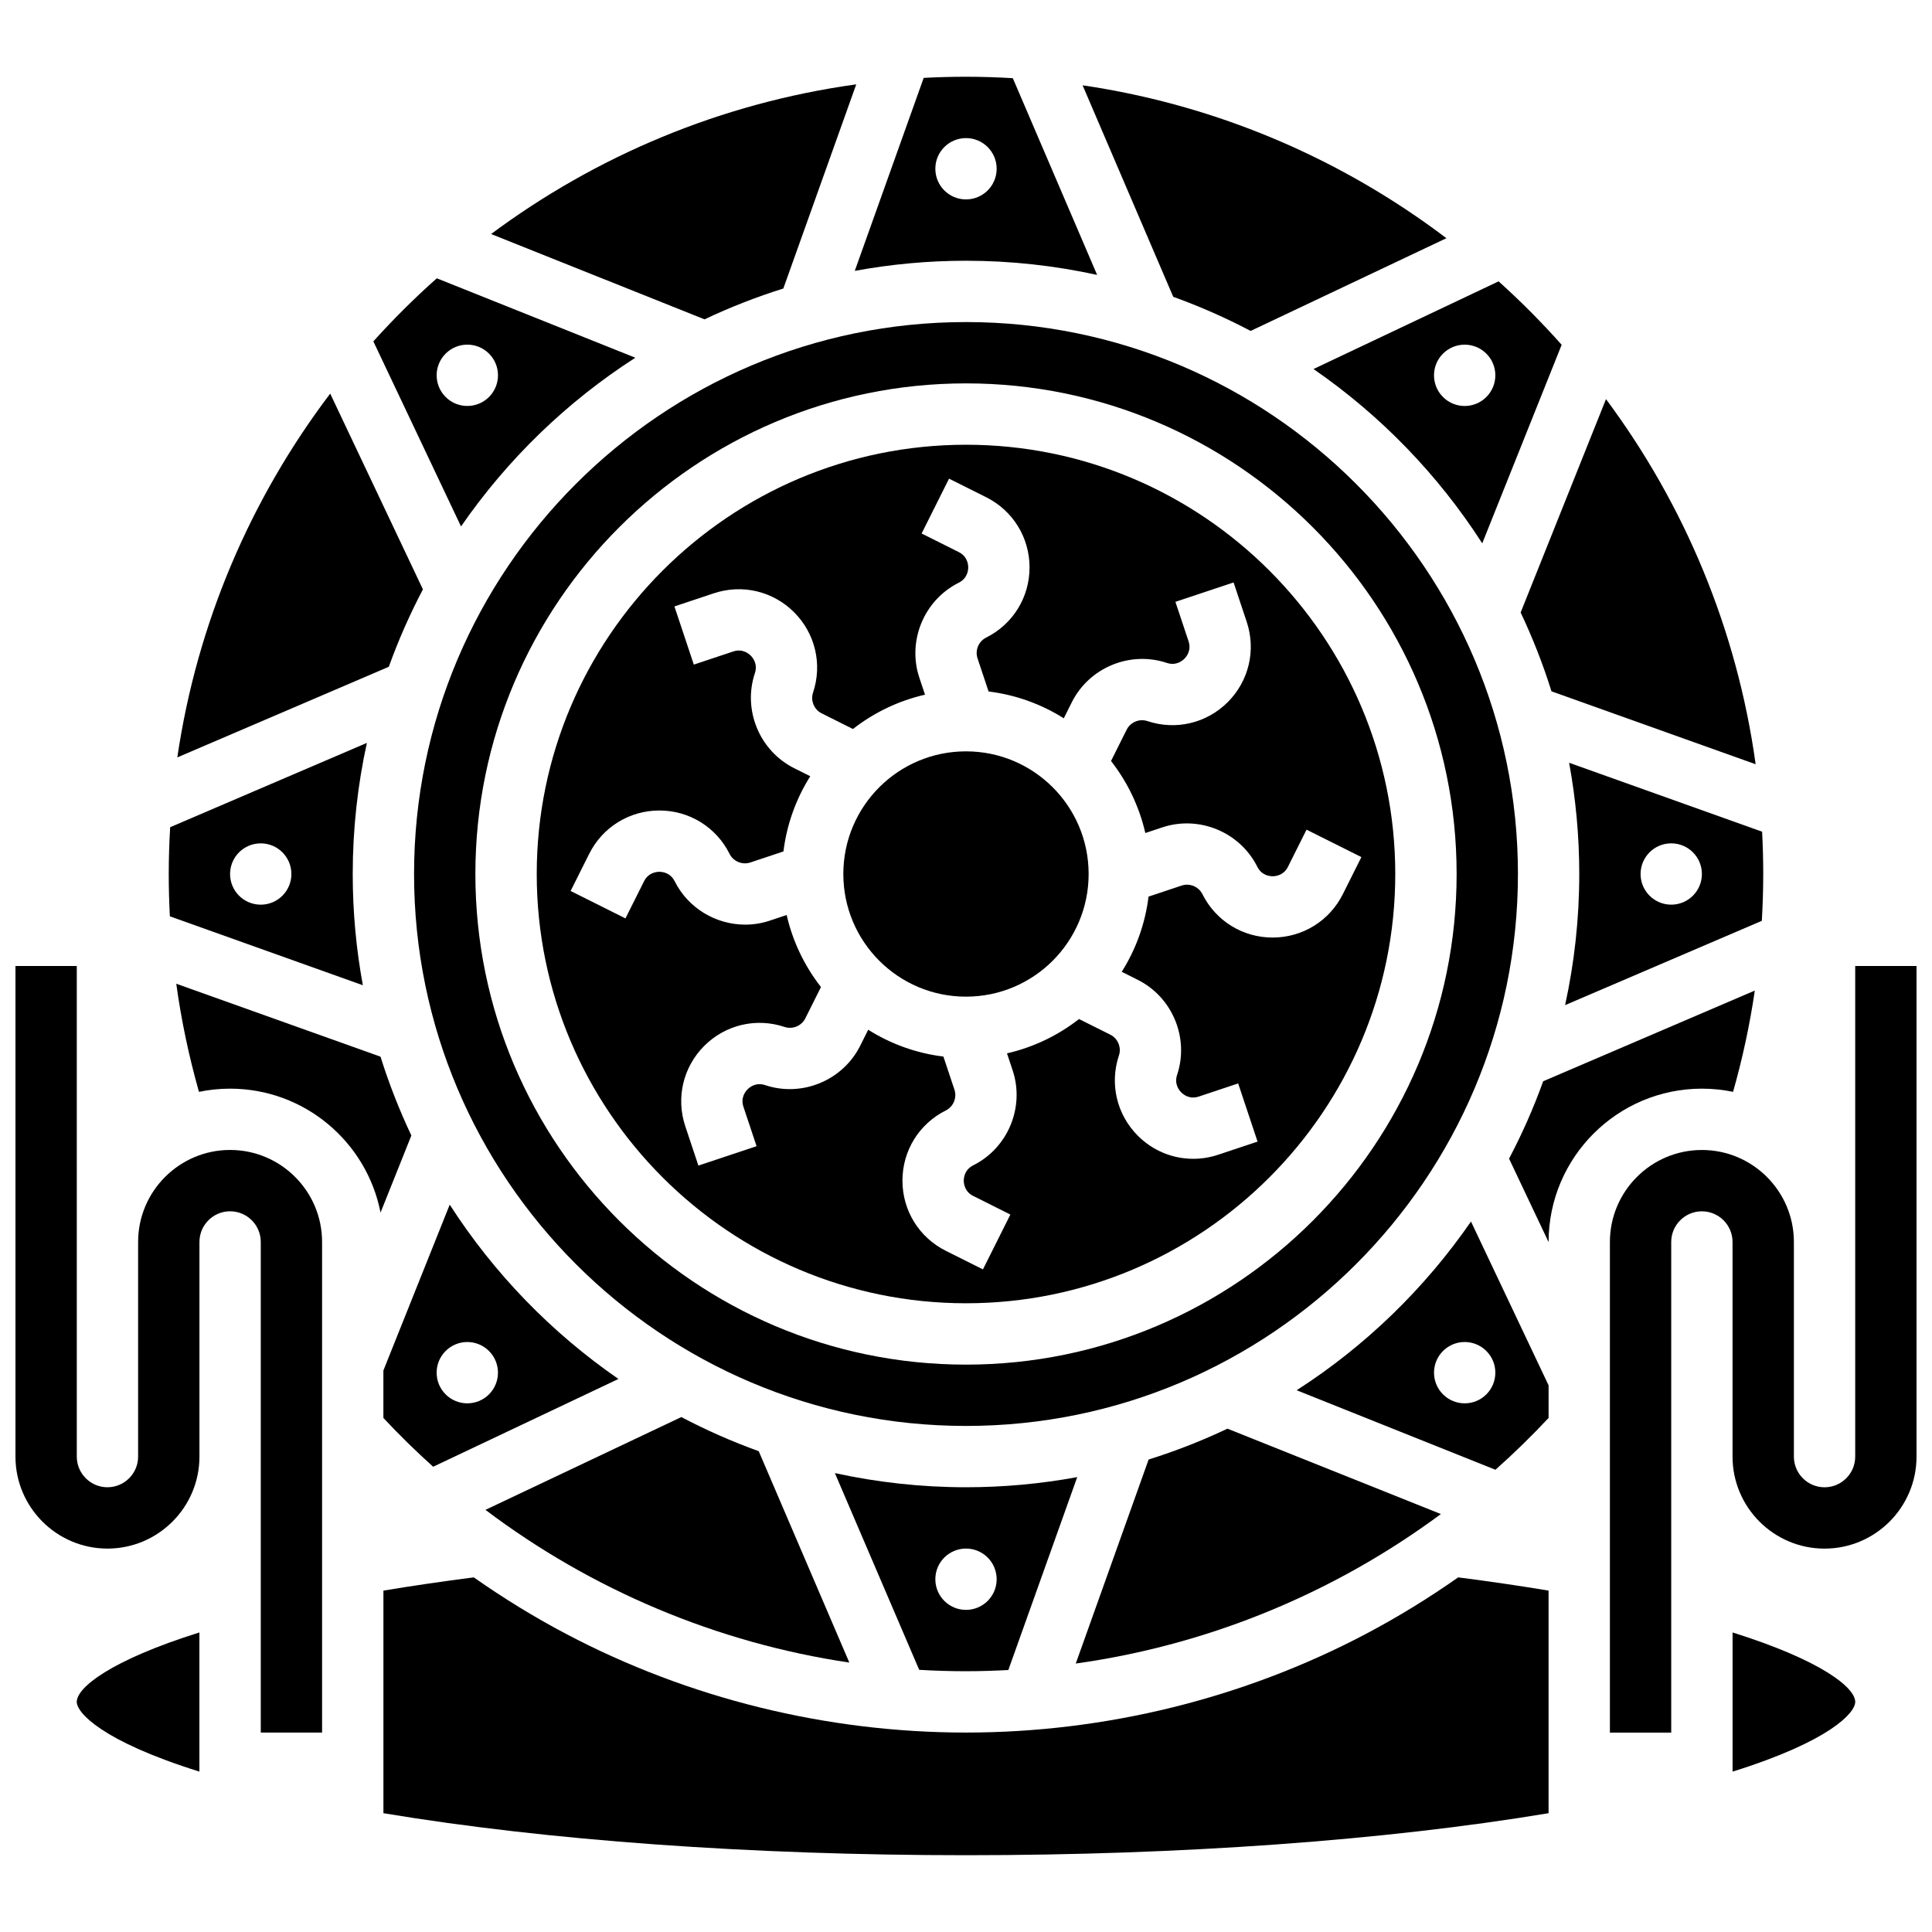<?xml version="1.0" encoding="UTF-8"?>
<!-- Uploaded to: SVG Find, www.svgrepo.com, Generator: SVG Find Mixer Tools -->
<svg width="800px" height="800px" version="1.1" viewBox="144 144 512 512" xmlns="http://www.w3.org/2000/svg">
 <defs>
  <clipPath id="b">
   <path d="m570 400h81.902v204h-81.902z"/>
  </clipPath>
  <clipPath id="a">
   <path d="m148.09 400h81.906v204h-81.906z"/>
  </clipPath>
 </defs>
 <path d="m400 586.89c3.754 0 7.492-0.117 11.219-0.316l18.258-51.125c-9.562 1.758-19.414 2.688-29.477 2.688-11.926 0-23.551-1.305-34.75-3.754l22.344 52.137c4.117 0.246 8.254 0.371 12.406 0.371zm0-32.504c4.488 0 8.125 3.637 8.125 8.125s-3.637 8.125-8.125 8.125-8.125-3.637-8.125-8.125c-0.004-4.484 3.637-8.125 8.125-8.125z"/>
 <path d="m469.29 522.61c-6.727 3.184-13.699 5.926-20.891 8.176l-19.309 54.07c35.184-4.918 68.457-18.652 96.762-39.621z"/>
 <path d="m603.28 433.35c2.5-8.812 4.438-17.762 5.762-26.84l-56.082 24.035c-2.547 7.078-5.578 13.926-9.043 20.512l10.477 22.117v-0.039c0-22.402 18.227-40.629 40.629-40.629 2.828 0 5.59 0.289 8.258 0.844z"/>
 <path d="m345.07 528.58c-7.078-2.551-13.926-5.578-20.512-9.043l-51.91 24.59c28.137 21.227 61.305 35.25 96.434 40.473z"/>
 <path d="m487.63 512.43 52.676 21.07c4.894-4.34 9.59-8.93 14.086-13.734v-8.633l-20.566-43.418c-12.281 17.785-27.996 33.02-46.195 44.715zm50.27 1.09c-3.172 3.172-8.32 3.172-11.492 0-3.172-3.172-3.172-8.316 0-11.492s8.32-3.172 11.492 0 3.172 8.316 0 11.492z"/>
 <path d="m546.27 375.62c0-80.652-65.613-146.27-146.27-146.27s-146.27 65.613-146.27 146.27 65.613 146.27 146.27 146.27 146.27-65.613 146.27-146.27zm-146.27 130.02c-71.691 0-130.02-58.324-130.02-130.02s58.324-130.02 130.02-130.02 130.02 58.324 130.02 130.02-58.324 130.02-130.02 130.02z"/>
 <path d="m555.16 327.21 54.105 19.324c-4.965-35.902-18.973-68.953-39.66-96.762l-22.617 56.547c3.18 6.727 5.926 13.699 8.172 20.891z"/>
 <path d="m263.18 463.25-17.578 43.945v12.578c4.219 4.512 8.617 8.828 13.188 12.93l49.105-23.262c-17.781-12.273-33.016-27.992-44.715-46.191zm10.406 50.27c-3.172 3.172-8.32 3.172-11.492 0-3.172-3.172-3.172-8.316 0-11.492 3.172-3.172 8.316-3.172 11.492 0 3.172 3.172 3.172 8.316 0 11.492z"/>
 <path d="m562.52 375.62c0 11.926-1.305 23.551-3.754 34.75l52.137-22.344c0.238-4.117 0.371-8.254 0.371-12.406 0-3.762-0.102-7.5-0.297-11.211l-51.145-18.266c1.758 9.562 2.688 19.41 2.688 29.477zm24.375-8.125c4.488 0 8.125 3.637 8.125 8.125 0 4.488-3.637 8.125-8.125 8.125s-8.125-3.637-8.125-8.125c0-4.488 3.637-8.125 8.125-8.125z"/>
 <path d="m244.84 424.03-54.129-19.332c1.332 9.699 3.356 19.254 6.016 28.652 2.668-0.555 5.426-0.844 8.25-0.844 19.738 0 36.223 14.148 39.871 32.836l8.168-20.422c-3.184-6.727-5.926-13.703-8.176-20.891z"/>
 <path d="m432.5 375.62c0 17.949-14.555 32.504-32.504 32.504-17.953 0-32.504-14.555-32.504-32.504 0-17.953 14.551-32.504 32.504-32.504 17.949 0 32.504 14.551 32.504 32.504"/>
 <path d="m400 261.86c-62.73 0-113.76 51.035-113.76 113.76 0 62.73 51.035 113.76 113.76 113.76 62.73 0 113.76-51.035 113.76-113.76 0-62.727-51.035-113.76-113.76-113.76zm81.258 130.6c-7.93 0-15.059-4.406-18.602-11.496-1.008-2.012-3.375-2.992-5.508-2.281l-8.773 2.926c-0.891 7.254-3.379 14.016-7.106 19.93l4.246 2.125c9.199 4.598 13.684 15.426 10.43 25.18-0.801 2.406 0.5 4.059 1.098 4.656 0.598 0.598 2.246 1.906 4.652 1.098l10.43-3.477 5.141 15.418-10.43 3.477c-2.18 0.727-4.418 1.082-6.625 1.082-5.41 0-10.676-2.125-14.66-6.106-5.609-5.606-7.531-13.762-5.023-21.285 0.711-2.133-0.27-4.5-2.281-5.504l-8.293-4.148c-5.535 4.324-12.023 7.477-19.094 9.094l1.496 4.488c3.254 9.754-1.23 20.582-10.43 25.18-2.269 1.133-2.516 3.223-2.516 4.066s0.246 2.934 2.516 4.066l9.832 4.918-7.269 14.535-9.832-4.918c-7.094-3.547-11.5-10.676-11.5-18.602 0-7.93 4.406-15.059 11.5-18.602 2.012-1.004 2.992-3.375 2.281-5.508l-2.926-8.773c-7.254-0.891-14.016-3.379-19.93-7.106l-2.125 4.246c-4.598 9.199-15.426 13.688-25.184 10.43-2.406-0.801-4.055 0.5-4.652 1.102-0.598 0.598-1.902 2.246-1.098 4.652l3.477 10.43-15.418 5.137-3.477-10.43c-2.508-7.519-0.582-15.68 5.023-21.285 5.606-5.609 13.762-7.535 21.285-5.027 2.133 0.715 4.5-0.27 5.508-2.281l4.144-8.293c-4.324-5.535-7.477-12.02-9.094-19.09l-4.488 1.496c-2.141 0.715-4.336 1.055-6.504 1.055-7.707 0-15.086-4.309-18.676-11.484-1.133-2.269-3.223-2.516-4.066-2.516s-2.934 0.246-4.066 2.516l-4.918 9.832-14.535-7.269 4.918-9.832c3.547-7.09 10.676-11.496 18.602-11.496 7.93 0 15.059 4.406 18.602 11.496 1.004 2.012 3.375 2.988 5.508 2.281l8.773-2.926c0.891-7.254 3.379-14.016 7.106-19.93l-4.246-2.125c-9.199-4.598-13.684-15.426-10.43-25.18 0.801-2.406-0.5-4.059-1.098-4.656-0.598-0.598-2.246-1.902-4.652-1.098l-10.43 3.477-5.141-15.418 10.43-3.477c7.523-2.508 15.68-0.582 21.285 5.023 5.609 5.606 7.531 13.762 5.023 21.285-0.711 2.133 0.27 4.5 2.281 5.504l8.293 4.148c5.535-4.324 12.023-7.477 19.094-9.094l-1.496-4.488c-3.254-9.754 1.23-20.582 10.43-25.18 2.269-1.133 2.516-3.223 2.516-4.066s-0.246-2.934-2.516-4.066l-9.832-4.918 7.269-14.535 9.832 4.918c7.094 3.547 11.5 10.676 11.5 18.602 0 7.93-4.406 15.059-11.5 18.602-2.012 1.004-2.992 3.375-2.281 5.508l2.926 8.773c7.254 0.891 14.016 3.379 19.93 7.106l2.125-4.246c4.598-9.199 15.426-13.684 25.184-10.43 2.402 0.801 4.055-0.5 4.652-1.102 0.598-0.598 1.902-2.246 1.098-4.652l-3.477-10.43 15.418-5.137 3.477 10.43c2.508 7.519 0.582 15.68-5.023 21.285-5.606 5.609-13.766 7.531-21.285 5.027-2.133-0.711-4.5 0.27-5.508 2.281l-4.144 8.293c4.324 5.535 7.477 12.02 9.094 19.09l4.488-1.496c9.758-3.25 20.582 1.234 25.184 10.434 1.133 2.269 3.223 2.516 4.066 2.516s2.934-0.246 4.066-2.516l4.918-9.832 14.535 7.269-4.918 9.832c-3.547 7.086-10.676 11.492-18.605 11.492z"/>
 <path d="m400 213.1c11.926 0 23.551 1.305 34.75 3.754l-22.344-52.137c-4.106-0.238-8.242-0.375-12.406-0.375-3.762 0-7.5 0.102-11.211 0.297l-18.266 51.145c9.559-1.758 19.41-2.684 29.477-2.684zm0-32.504c4.488 0 8.125 3.637 8.125 8.125 0 4.488-3.637 8.125-8.125 8.125s-8.125-3.637-8.125-8.125c-0.004-4.488 3.637-8.125 8.125-8.125z"/>
 <path d="m256.08 300.19-24.574-51.883c-20.941 27.645-35.242 60.578-40.516 96.414l56.051-24.02c2.547-7.078 5.574-13.926 9.039-20.512z"/>
 <path d="m351.59 220.46 19.324-54.105c-35.902 4.965-68.953 18.973-96.762 39.66l56.547 22.617c6.727-3.18 13.699-5.922 20.891-8.172z"/>
 <path d="m312.37 238.8-52.617-21.047c-5.91 5.254-11.523 10.832-16.812 16.711l23.234 49.051c12.277-17.781 27.992-33.016 46.195-44.715zm-50.27-1.086c3.172-3.172 8.316-3.172 11.492 0 3.176 3.172 3.172 8.32 0 11.492-3.172 3.172-8.32 3.172-11.492 0-3.176-3.176-3.176-8.32 0-11.492z"/>
 <path d="m240.16 405.1c-1.758-9.562-2.684-19.414-2.684-29.477 0-11.926 1.305-23.551 3.754-34.75l-52.133 22.344c-0.242 4.106-0.379 8.238-0.379 12.406 0 3.754 0.105 7.488 0.297 11.211zm-27.062-37.602c4.488 0 8.125 3.637 8.125 8.125 0 4.488-3.637 8.125-8.125 8.125-4.488 0-8.125-3.637-8.125-8.125 0-4.488 3.637-8.125 8.125-8.125z"/>
 <path d="m164.34 595.02c0 2.832 6.594 10.379 32.504 18.473v-36.879c-23.551 7.387-32.504 14.621-32.504 18.406z"/>
 <path d="m505.91 577.04c-32.414 17.078-69.035 26.105-105.91 26.105s-73.5-9.027-105.91-26.105c-8.484-4.469-16.672-9.504-24.527-15.02-8.602 1.105-16.574 2.281-23.953 3.508v58.988c43.23 7.207 97.266 11.133 154.39 11.133s111.16-3.926 154.39-11.133v-58.988c-7.379-1.23-15.352-2.406-23.953-3.508-7.859 5.516-16.047 10.551-24.531 15.02z"/>
 <path d="m603.15 576.62v36.879c25.91-8.094 32.504-15.641 32.504-18.473 0-3.785-8.949-11.02-32.504-18.406z"/>
 <path d="m475.43 231.7 51.883-24.574c-27.645-20.941-60.578-35.242-96.414-40.52l24.02 56.051c7.074 2.551 13.926 5.578 20.512 9.043z"/>
 <path d="m536.81 287.99 21.047-52.617c-5.254-5.91-10.832-11.523-16.711-16.812l-49.051 23.234c17.781 12.277 33.016 27.996 44.715 46.195zm-10.402-50.27c3.172-3.172 8.32-3.172 11.492 0s3.172 8.32 0 11.492c-3.172 3.172-8.32 3.172-11.492 0-3.176-3.176-3.176-8.32 0-11.492z"/>
 <g clip-path="url(#b)">
  <path d="m635.65 400v130.02c0 4.481-3.644 8.125-8.125 8.125-4.481 0-8.125-3.644-8.125-8.125v-56.883c0-13.441-10.938-24.379-24.379-24.379-13.441 0-24.379 10.938-24.379 24.379v130.02h16.25v-130.02c0-4.481 3.644-8.125 8.125-8.125s8.125 3.644 8.125 8.125v56.883c0 13.441 10.938 24.379 24.379 24.379 13.441 0 24.379-10.938 24.379-24.379v-130.02z"/>
 </g>
 <g clip-path="url(#a)">
  <path d="m204.98 448.75c-13.441 0-24.379 10.938-24.379 24.379v56.883c0 4.481-3.644 8.125-8.125 8.125-4.481 0-8.125-3.644-8.125-8.125l-0.004-130.02h-16.25v130.02c0 13.441 10.938 24.379 24.379 24.379s24.379-10.938 24.379-24.379v-56.883c0-4.481 3.644-8.125 8.125-8.125 4.481 0 8.125 3.644 8.125 8.125v130.02h16.25v-130.02c0-13.441-10.934-24.379-24.375-24.379z"/>
 </g>
</svg>